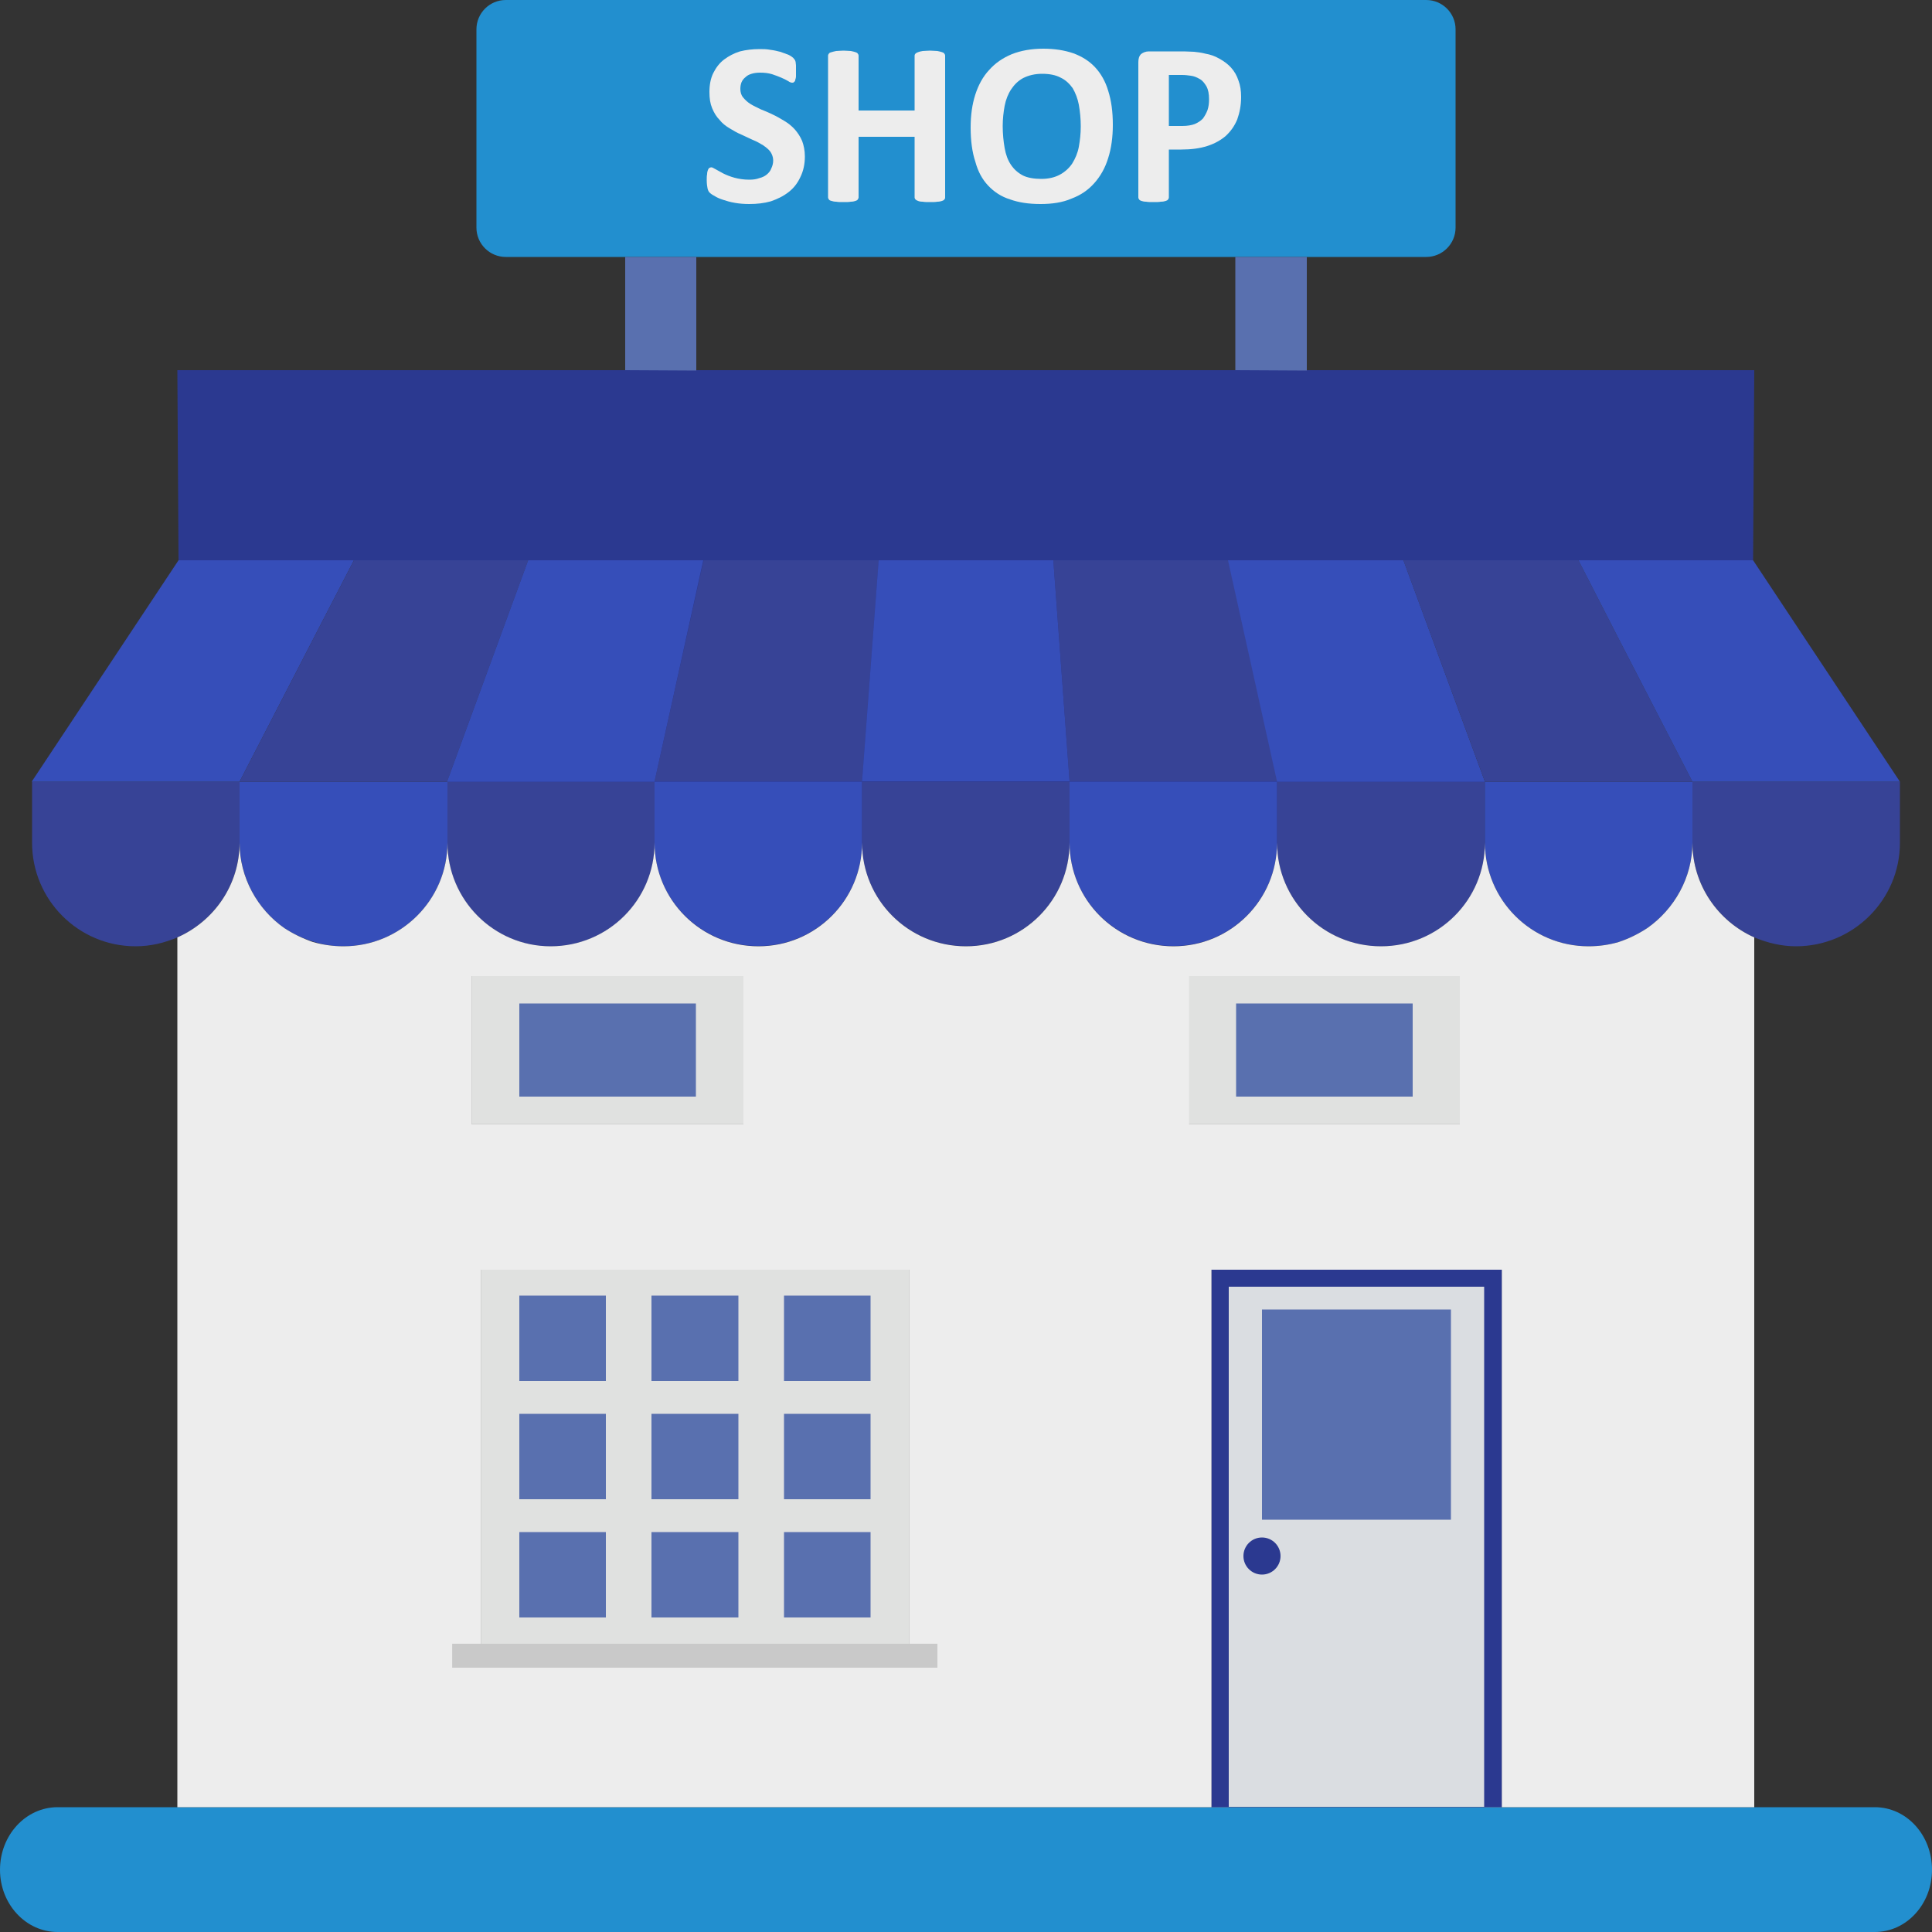 <svg xmlns="http://www.w3.org/2000/svg" xmlns:xlink="http://www.w3.org/1999/xlink" xmlns:xodm="http://www.corel.com/coreldraw/odm/2003" xml:space="preserve" width="50px" height="50px" style="shape-rendering:geometricPrecision; text-rendering:geometricPrecision; image-rendering:optimizeQuality; fill-rule:evenodd; clip-rule:evenodd" viewBox="0 0 50 50"><rect x="0" y="0" width="50" height="50" fill="#333333" stroke="none"/> <defs>  <style type="text/css">   <![CDATA[    .fil2 {fill:#228FCF;fill-rule:nonzero}    .fil1 {fill:#2B3990;fill-rule:nonzero}    .fil8 {fill:#364EB9;fill-rule:nonzero}    .fil7 {fill:#374396;fill-rule:nonzero}    .fil4 {fill:#5970AF;fill-rule:nonzero}    .fil6 {fill:#C9C9C9;fill-rule:nonzero}    .fil5 {fill:#DADDE1;fill-rule:nonzero}    .fil3 {fill:#E0E1E0;fill-rule:nonzero}    .fil0 {fill:#EDEDED;fill-rule:nonzero}   ]]>  </style> </defs> <g id="Layer_x0020_1">    <g id="_1437700378992">  </g>  <g id="_1437700379664">  </g>  <g id="_1437700382736">  </g>  <g id="_1437700382112">  </g>  <g id="_1437700380480">  </g>  <g id="_1437700380816">  </g>  <g id="_1437700383696">  </g>  <g id="_1437700385280">  </g>  <g id="_1437700385712">  </g>  <g id="_1437700387392">  </g>  <g id="_1437700386672">  </g>  <g id="_1437700387872">  </g>  <g id="_1437700391664">  </g>  <g id="_1437700389936">  </g>  <g id="_1437700390896">  </g>  <g id="_1437700391904">  </g>  <g id="_1437700393296">  </g>  <g id="_1437700394736">  </g>  <g id="_1437700396176">  </g>  <g id="_1437700396560">  </g>  <g id="_1437700396512">  </g>  <g id="_1437700396944">  </g>  <g id="_1437700398288">  </g>  <g id="_1437700400496">  </g>  <g id="_1437700402416">  </g>  <g id="_1437700339392">  </g>  <g id="_1437700337856">  </g>  <g id="_1437700340784">  </g>  <g id="_1437700340976">  </g>  <g id="_1437700341936">  </g>  <g id="_1437700344288">   <g>    <g>     <g>      <g>       <g>        <polygon class="fil0" points="12.21,25.26 19.24,25.26 19.24,29.09 12.21,29.09 "></polygon>        <polygon class="fil0" points="24.26,42.54 24.26,43.16 11.71,43.16 11.71,42.54 12.45,42.54 12.45,32.85 23.53,32.85 23.53,42.54 "></polygon>        <polygon class="fil0" points="30.76,25.26 37.78,25.26 37.78,29.09 30.76,29.09 "></polygon>        <polygon class="fil0" points="31.35,32.85 38.87,32.85 38.87,46.77 31.35,46.77 "></polygon>       </g>       <path class="fil1" d="M45.37 14.5l-9.05 0 2.1 5.73 0.01 0 0 1.58c0,1.48 -1.2,2.68 -2.69,2.68 -1.48,0 -2.69,-1.2 -2.69,-2.68 0,1.48 -1.2,2.68 -2.68,2.68 -1.49,0 -2.69,-1.2 -2.69,-2.68 0,1.48 -1.2,2.68 -2.68,2.68 -1.49,0 -2.69,-1.2 -2.69,-2.68 0,1.48 -1.2,2.68 -2.68,2.68 -1.49,0 -2.69,-1.2 -2.69,-2.68 0,1.48 -1.2,2.68 -2.69,2.68 -1.47,0 -2.67,-1.2 -2.67,-2.68l0 -1.58 -0.01 0 2.1 -5.73 -9.05 0 -0.03 -4.92 40.81 0 -0.03 4.92z"></path>       <path class="fil2" d="M50 48.39c0,0.89 -0.66,1.61 -1.48,1.61l-47.03 0c-0.82,0 -1.49,-0.72 -1.49,-1.61 0,-0.9 0.67,-1.62 1.49,-1.62l47.03 0c0.82,0 1.48,0.72 1.48,1.62z"></path>       <polygon class="fil3" points="12.45,32.85 23.53,32.85 23.53,42.54 12.45,42.54 "></polygon>       <g>        <g>         <polygon class="fil4" points="20.29,33.53 22.53,33.53 22.53,35.74 20.29,35.74 "></polygon>         <polygon class="fil4" points="16.86,33.53 19.11,33.53 19.11,35.74 16.86,35.74 "></polygon>         <polygon class="fil4" points="13.44,33.53 15.68,33.53 15.68,35.74 13.44,35.74 "></polygon>        </g>        <g>         <polygon class="fil4" points="20.29,36.59 22.53,36.59 22.53,38.8 20.29,38.8 "></polygon>         <polygon class="fil4" points="16.86,36.59 19.11,36.59 19.11,38.8 16.86,38.8 "></polygon>         <polygon class="fil4" points="13.44,36.59 15.68,36.59 15.68,38.8 13.44,38.8 "></polygon>        </g>        <g>         <polygon class="fil4" points="20.29,39.65 22.53,39.65 22.53,41.86 20.29,41.86 "></polygon>         <polygon class="fil4" points="16.86,39.65 19.11,39.65 19.11,41.86 16.86,41.86 "></polygon>         <polygon class="fil4" points="13.44,39.65 15.68,39.65 15.68,41.86 13.44,41.86 "></polygon>        </g>       </g>       <polygon class="fil1" points="31.35,32.85 38.87,32.85 38.87,46.77 31.35,46.77 "></polygon>       <polygon class="fil5" points="31.8,33.3 38.41,33.3 38.41,46.76 31.8,46.76 "></polygon>       <circle class="fil1" cx="32.66" cy="40.27" r="0.48"></circle>       <polygon class="fil4" points="32.66,33.89 37.55,33.89 37.55,39.33 32.66,39.33 "></polygon>       <polygon class="fil3" points="30.76,25.26 37.78,25.26 37.78,29.09 30.76,29.09 "></polygon>       <polygon class="fil4" points="31.99,25.97 36.56,25.97 36.56,28.38 31.99,28.38 "></polygon>       <polygon class="fil3" points="12.21,25.26 19.24,25.26 19.24,29.09 12.21,29.09 "></polygon>       <polygon class="fil4" points="13.44,25.97 18.01,25.97 18.01,28.38 13.44,28.38 "></polygon>       <polygon class="fil6" points="11.71,42.54 24.26,42.54 24.26,43.16 11.71,43.16 "></polygon>      </g>      <g>       <path class="fil7" d="M6.2 20.23l0 1.58c0,1.09 -0.66,2.03 -1.61,2.45 -0.33,0.14 -0.69,0.23 -1.08,0.23 -1.48,0 -2.68,-1.2 -2.68,-2.68l0 -1.58 5.37 0z"></path>       <path class="fil8" d="M11.58 20.23l0 1.58c0,1.48 -1.21,2.68 -2.69,2.68 -0.28,0 -0.54,-0.04 -0.78,-0.12 -0.27,-0.08 -0.52,-0.2 -0.75,-0.35 -0.7,-0.49 -1.16,-1.31 -1.16,-2.22l0 -1.57 5.38 0 0 0z"></path>       <path class="fil7" d="M16.94 20.23l0 1.58c0,1.48 -1.2,2.68 -2.69,2.68 -1.47,0 -2.67,-1.2 -2.67,-2.68l0 -1.58 5.36 0z"></path>       <path class="fil8" d="M22.31 20.23l0 1.57c0,1.48 -1.2,2.68 -2.68,2.68 -1.49,0 -2.69,-1.2 -2.69,-2.68l0 -1.57 5.37 0z"></path>       <path class="fil7" d="M27.68 20.23l0 1.57c0,1.48 -1.2,2.68 -2.68,2.68 -1.49,0 -2.69,-1.2 -2.69,-2.68l0 -1.57 5.37 0z"></path>       <path class="fil8" d="M33.05 20.23l0 1.57c0,1.48 -1.2,2.68 -2.68,2.68 -1.49,0 -2.69,-1.2 -2.69,-2.68l0 -1.57 5.37 0z"></path>       <path class="fil7" d="M38.43 20.23l0 1.58c0,1.48 -1.2,2.68 -2.69,2.68 -1.48,0 -2.69,-1.2 -2.69,-2.68l0 -1.58 5.38 0z"></path>       <path class="fil8" d="M43.8 20.23l0 1.58c0,0.9 -0.47,1.72 -1.17,2.21 -0.23,0.15 -0.47,0.27 -0.74,0.36 -0.24,0.07 -0.5,0.11 -0.78,0.11 -1.48,0 -2.68,-1.2 -2.68,-2.68l0 -1.58 5.37 0 0 0z"></path>       <path class="fil7" d="M49.17 20.23l0 1.58c0,1.48 -1.21,2.68 -2.69,2.68 -0.38,0 -0.74,-0.09 -1.08,-0.23 -0.94,-0.42 -1.6,-1.36 -1.6,-2.45l0 -1.58 5.37 0z"></path>       <polygon class="fil8" points="9.16,14.5 8.11,16.53 6.2,20.23 0.82,20.23 4.62,14.5 "></polygon>       <polygon class="fil7" points="13.67,14.5 11.57,20.23 6.2,20.23 8.11,16.53 9.16,14.5 "></polygon>       <polygon class="fil8" points="18.2,14.5 16.94,20.23 11.57,20.23 13.67,14.5 "></polygon>       <polygon class="fil7" points="22.74,14.5 18.21,14.5 16.94,20.22 22.31,20.22 "></polygon>       <polygon class="fil8" points="27.26,14.5 22.74,14.5 22.31,20.22 27.68,20.22 "></polygon>       <polygon class="fil7" points="31.79,14.5 27.26,14.5 27.68,20.22 33.06,20.22 "></polygon>       <polygon class="fil8" points="38.43,20.23 33.05,20.23 31.78,14.5 36.32,14.5 "></polygon>       <polygon class="fil7" points="43.8,20.23 38.43,20.23 36.32,14.5 40.85,14.5 41.89,16.53 "></polygon>       <polygon class="fil8" points="49.17,20.23 43.8,20.23 41.89,16.53 40.85,14.5 45.37,14.5 "></polygon>      </g>     </g>     <path class="fil0" d="M43.8 21.81c0,0.9 -0.47,1.72 -1.17,2.21 -0.23,0.15 -0.47,0.27 -0.74,0.36 -0.24,0.07 -0.5,0.11 -0.78,0.11 -1.48,0 -2.68,-1.2 -2.68,-2.68 0,1.48 -1.2,2.68 -2.69,2.68 -1.49,0 -2.69,-1.2 -2.69,-2.68 0,1.48 -1.2,2.68 -2.68,2.68 -1.49,0 -2.69,-1.2 -2.69,-2.68 0,1.48 -1.2,2.68 -2.68,2.68 -1.49,0 -2.69,-1.2 -2.69,-2.68 0,1.48 -1.2,2.68 -2.68,2.68 -1.49,0 -2.69,-1.2 -2.69,-2.68 0,1.48 -1.2,2.68 -2.69,2.68 -1.47,0 -2.67,-1.2 -2.67,-2.68 0,1.48 -1.21,2.68 -2.69,2.68 -0.28,0 -0.54,-0.04 -0.79,-0.11 -0.26,-0.09 -0.51,-0.21 -0.74,-0.36 -0.7,-0.49 -1.16,-1.31 -1.16,-2.21 0,1.09 -0.66,2.03 -1.61,2.45l0 22.51 26.76 0 0 -13.91 7.52 0 0 13.91 6.53 0 0 -22.51c-0.94,-0.42 -1.6,-1.36 -1.6,-2.45l0 0zm-31.59 3.45l7.03 0 0 3.83 -7.03 0 0 -3.83zm12.05 17.9l-12.55 0 0 -0.62 0.74 0 0 -9.68 11.08 0 0 9.68 0.73 0 0 0.62 0 0zm13.52 -14.07l-7.01 0 0 -3.83 7.01 0 0 3.83z"></path>    </g>    <g>     <path class="fil2" d="M36.91 6.65l-23.82 0c-0.42,0 -0.76,-0.34 -0.76,-0.76l0 -5.13c0,-0.42 0.34,-0.76 0.76,-0.76l23.82 0c0.42,0 0.76,0.34 0.76,0.76l0 5.13c0,0.42 -0.34,0.76 -0.76,0.76z"></path>     <g>      <polygon class="fil4" points="16.18,6.65 18.02,6.65 18.02,9.59 16.18,9.58 "></polygon>      <polygon class="fil4" points="31.97,6.65 33.82,6.65 33.82,9.59 31.97,9.58 "></polygon>     </g>     <g>      <path class="fil0" d="M20.83 4.05c0,0.2 -0.04,0.38 -0.12,0.54 -0.07,0.15 -0.17,0.28 -0.3,0.38 -0.14,0.11 -0.29,0.18 -0.46,0.24 -0.18,0.05 -0.36,0.07 -0.56,0.07 -0.13,0 -0.26,-0.01 -0.37,-0.03 -0.12,-0.02 -0.22,-0.05 -0.31,-0.08 -0.09,-0.03 -0.16,-0.06 -0.22,-0.1 -0.06,-0.03 -0.1,-0.06 -0.13,-0.09 -0.02,-0.02 -0.04,-0.06 -0.05,-0.11 -0.01,-0.05 -0.02,-0.12 -0.02,-0.21 0,-0.06 0,-0.11 0.01,-0.15 0,-0.05 0.01,-0.08 0.02,-0.11 0.01,-0.02 0.02,-0.04 0.03,-0.05 0.02,-0.01 0.04,-0.02 0.06,-0.02 0.02,0 0.06,0.02 0.11,0.05 0.06,0.03 0.12,0.07 0.2,0.11 0.08,0.04 0.18,0.08 0.29,0.11 0.11,0.03 0.24,0.05 0.38,0.05 0.1,0 0.18,-0.01 0.26,-0.04 0.08,-0.02 0.14,-0.05 0.19,-0.09 0.06,-0.05 0.1,-0.1 0.12,-0.16 0.03,-0.06 0.05,-0.13 0.05,-0.21 0,-0.08 -0.03,-0.16 -0.07,-0.22 -0.05,-0.07 -0.12,-0.12 -0.19,-0.17 -0.08,-0.05 -0.17,-0.1 -0.27,-0.14 -0.09,-0.04 -0.19,-0.09 -0.3,-0.14 -0.1,-0.04 -0.2,-0.1 -0.3,-0.16 -0.1,-0.06 -0.19,-0.13 -0.26,-0.22 -0.08,-0.08 -0.14,-0.18 -0.19,-0.3 -0.05,-0.12 -0.07,-0.25 -0.07,-0.42 0,-0.18 0.03,-0.35 0.1,-0.49 0.07,-0.14 0.16,-0.26 0.28,-0.35 0.12,-0.09 0.25,-0.16 0.41,-0.21 0.16,-0.04 0.33,-0.06 0.51,-0.06 0.09,0 0.18,0 0.28,0.02 0.09,0.01 0.17,0.03 0.25,0.05 0.08,0.03 0.15,0.05 0.22,0.08 0.06,0.03 0.1,0.06 0.12,0.08 0.02,0.02 0.03,0.04 0.04,0.05 0.01,0.01 0.01,0.03 0.02,0.05 0,0.03 0.01,0.06 0.01,0.09 0,0.04 0,0.08 0,0.13 0,0.06 0,0.11 0,0.15 0,0.04 -0.01,0.07 -0.02,0.1 0,0.02 -0.01,0.04 -0.03,0.05 -0.01,0.02 -0.03,0.02 -0.05,0.02 -0.02,0 -0.06,-0.01 -0.1,-0.04 -0.05,-0.03 -0.11,-0.06 -0.18,-0.09 -0.07,-0.03 -0.15,-0.06 -0.24,-0.09 -0.1,-0.03 -0.2,-0.04 -0.31,-0.04 -0.08,0 -0.16,0.01 -0.22,0.03 -0.07,0.02 -0.12,0.05 -0.16,0.09 -0.04,0.03 -0.08,0.08 -0.1,0.13 -0.02,0.05 -0.03,0.11 -0.03,0.17 0,0.08 0.02,0.16 0.07,0.22 0.05,0.06 0.11,0.12 0.19,0.17 0.08,0.05 0.17,0.09 0.27,0.14 0.1,0.04 0.2,0.08 0.3,0.13 0.11,0.05 0.21,0.11 0.31,0.17 0.1,0.06 0.19,0.13 0.27,0.22 0.07,0.08 0.14,0.18 0.19,0.3 0.04,0.11 0.07,0.24 0.07,0.4l0 0z"></path>      <path class="fil0" d="M24.46 5.11c0,0.02 0,0.03 -0.02,0.05 -0.01,0.02 -0.03,0.03 -0.06,0.04 -0.03,0.01 -0.07,0.02 -0.12,0.02 -0.05,0.01 -0.12,0.01 -0.19,0.01 -0.08,0 -0.14,0 -0.19,-0.01 -0.06,0 -0.1,-0.01 -0.12,-0.02 -0.03,-0.01 -0.05,-0.02 -0.07,-0.04 -0.01,-0.02 -0.02,-0.03 -0.02,-0.05l0 -1.57 -1.45 0 0 1.57c0,0.02 -0.01,0.03 -0.02,0.05 -0.01,0.02 -0.03,0.03 -0.06,0.04 -0.03,0.01 -0.07,0.02 -0.12,0.02 -0.05,0.01 -0.11,0.01 -0.19,0.01 -0.08,0 -0.14,0 -0.19,-0.01 -0.05,0 -0.09,-0.01 -0.12,-0.02 -0.04,-0.01 -0.06,-0.02 -0.07,-0.04 -0.01,-0.02 -0.02,-0.03 -0.02,-0.05l0 -3.67c0,-0.02 0.01,-0.04 0.02,-0.05 0.01,-0.02 0.03,-0.03 0.07,-0.04 0.03,-0.01 0.07,-0.02 0.12,-0.03 0.05,0 0.11,-0.01 0.19,-0.01 0.08,0 0.14,0.01 0.19,0.01 0.05,0.01 0.09,0.02 0.12,0.03 0.03,0.01 0.05,0.02 0.06,0.04 0.01,0.01 0.02,0.03 0.02,0.05l0 1.42 1.45 0 0 -1.42c0,-0.02 0.01,-0.04 0.02,-0.05 0.02,-0.02 0.04,-0.03 0.07,-0.04 0.02,-0.01 0.06,-0.02 0.12,-0.03 0.05,0 0.11,-0.01 0.19,-0.01 0.07,0 0.14,0.01 0.19,0.01 0.05,0.01 0.09,0.02 0.12,0.03 0.03,0.01 0.05,0.02 0.06,0.04 0.01,0.01 0.02,0.03 0.02,0.05l0 3.67z"></path>      <path class="fil0" d="M28.8 3.23c0,0.32 -0.04,0.61 -0.12,0.86 -0.08,0.26 -0.2,0.47 -0.36,0.65 -0.16,0.18 -0.35,0.31 -0.59,0.4 -0.23,0.1 -0.5,0.14 -0.8,0.14 -0.31,0 -0.57,-0.04 -0.79,-0.12 -0.23,-0.07 -0.42,-0.2 -0.57,-0.36 -0.15,-0.16 -0.26,-0.36 -0.33,-0.62 -0.08,-0.24 -0.12,-0.54 -0.12,-0.88 0,-0.32 0.04,-0.6 0.12,-0.85 0.08,-0.25 0.2,-0.47 0.36,-0.64 0.16,-0.18 0.35,-0.31 0.59,-0.41 0.23,-0.09 0.5,-0.14 0.81,-0.14 0.29,0 0.55,0.04 0.78,0.12 0.22,0.08 0.41,0.2 0.56,0.36 0.15,0.16 0.27,0.37 0.34,0.61 0.08,0.25 0.12,0.54 0.12,0.88l0 0zm-0.83 0.04c0,-0.2 -0.02,-0.39 -0.05,-0.56 -0.03,-0.16 -0.09,-0.31 -0.16,-0.43 -0.08,-0.11 -0.18,-0.21 -0.31,-0.27 -0.13,-0.07 -0.29,-0.1 -0.48,-0.1 -0.19,0 -0.35,0.04 -0.49,0.11 -0.13,0.07 -0.23,0.17 -0.31,0.29 -0.08,0.12 -0.14,0.27 -0.17,0.43 -0.03,0.16 -0.05,0.34 -0.05,0.52 0,0.21 0.02,0.4 0.05,0.57 0.03,0.17 0.08,0.31 0.16,0.43 0.08,0.12 0.18,0.21 0.31,0.28 0.12,0.06 0.29,0.09 0.48,0.09 0.19,0 0.35,-0.04 0.48,-0.11 0.13,-0.07 0.24,-0.17 0.32,-0.29 0.08,-0.13 0.14,-0.27 0.17,-0.43 0.03,-0.17 0.05,-0.34 0.05,-0.53l0 0z"></path>      <path class="fil0" d="M32.12 2.51c0,0.22 -0.04,0.41 -0.1,0.58 -0.07,0.17 -0.17,0.31 -0.3,0.43 -0.13,0.11 -0.29,0.2 -0.48,0.26 -0.19,0.06 -0.41,0.09 -0.67,0.09l-0.32 0 0 1.24c0,0.02 -0.01,0.04 -0.02,0.05 -0.01,0.02 -0.03,0.03 -0.06,0.04 -0.03,0.01 -0.07,0.02 -0.13,0.02 -0.04,0.01 -0.11,0.01 -0.19,0.01 -0.07,0 -0.14,0 -0.19,-0.01 -0.05,0 -0.09,-0.01 -0.12,-0.02 -0.03,-0.01 -0.05,-0.02 -0.06,-0.04 -0.01,-0.01 -0.02,-0.03 -0.02,-0.05l0 -3.5c0,-0.09 0.02,-0.16 0.07,-0.21 0.05,-0.04 0.12,-0.07 0.2,-0.07l0.91 0c0.09,0 0.18,0.01 0.26,0.01 0.09,0.01 0.19,0.02 0.3,0.05 0.12,0.02 0.24,0.06 0.36,0.13 0.11,0.06 0.22,0.14 0.3,0.23 0.09,0.1 0.15,0.21 0.19,0.33 0.05,0.13 0.07,0.27 0.07,0.43zm-0.83 0.06c0,-0.14 -0.02,-0.25 -0.07,-0.34 -0.05,-0.08 -0.1,-0.15 -0.18,-0.19 -0.07,-0.04 -0.14,-0.07 -0.22,-0.08 -0.07,-0.01 -0.15,-0.02 -0.23,-0.02l-0.34 0 0 1.32 0.35 0c0.13,0 0.24,-0.02 0.32,-0.05 0.09,-0.04 0.15,-0.08 0.21,-0.14 0.05,-0.07 0.09,-0.14 0.12,-0.22 0.03,-0.09 0.04,-0.18 0.04,-0.28l0 0z"></path>     </g>    </g>   </g>  </g> </g></svg>